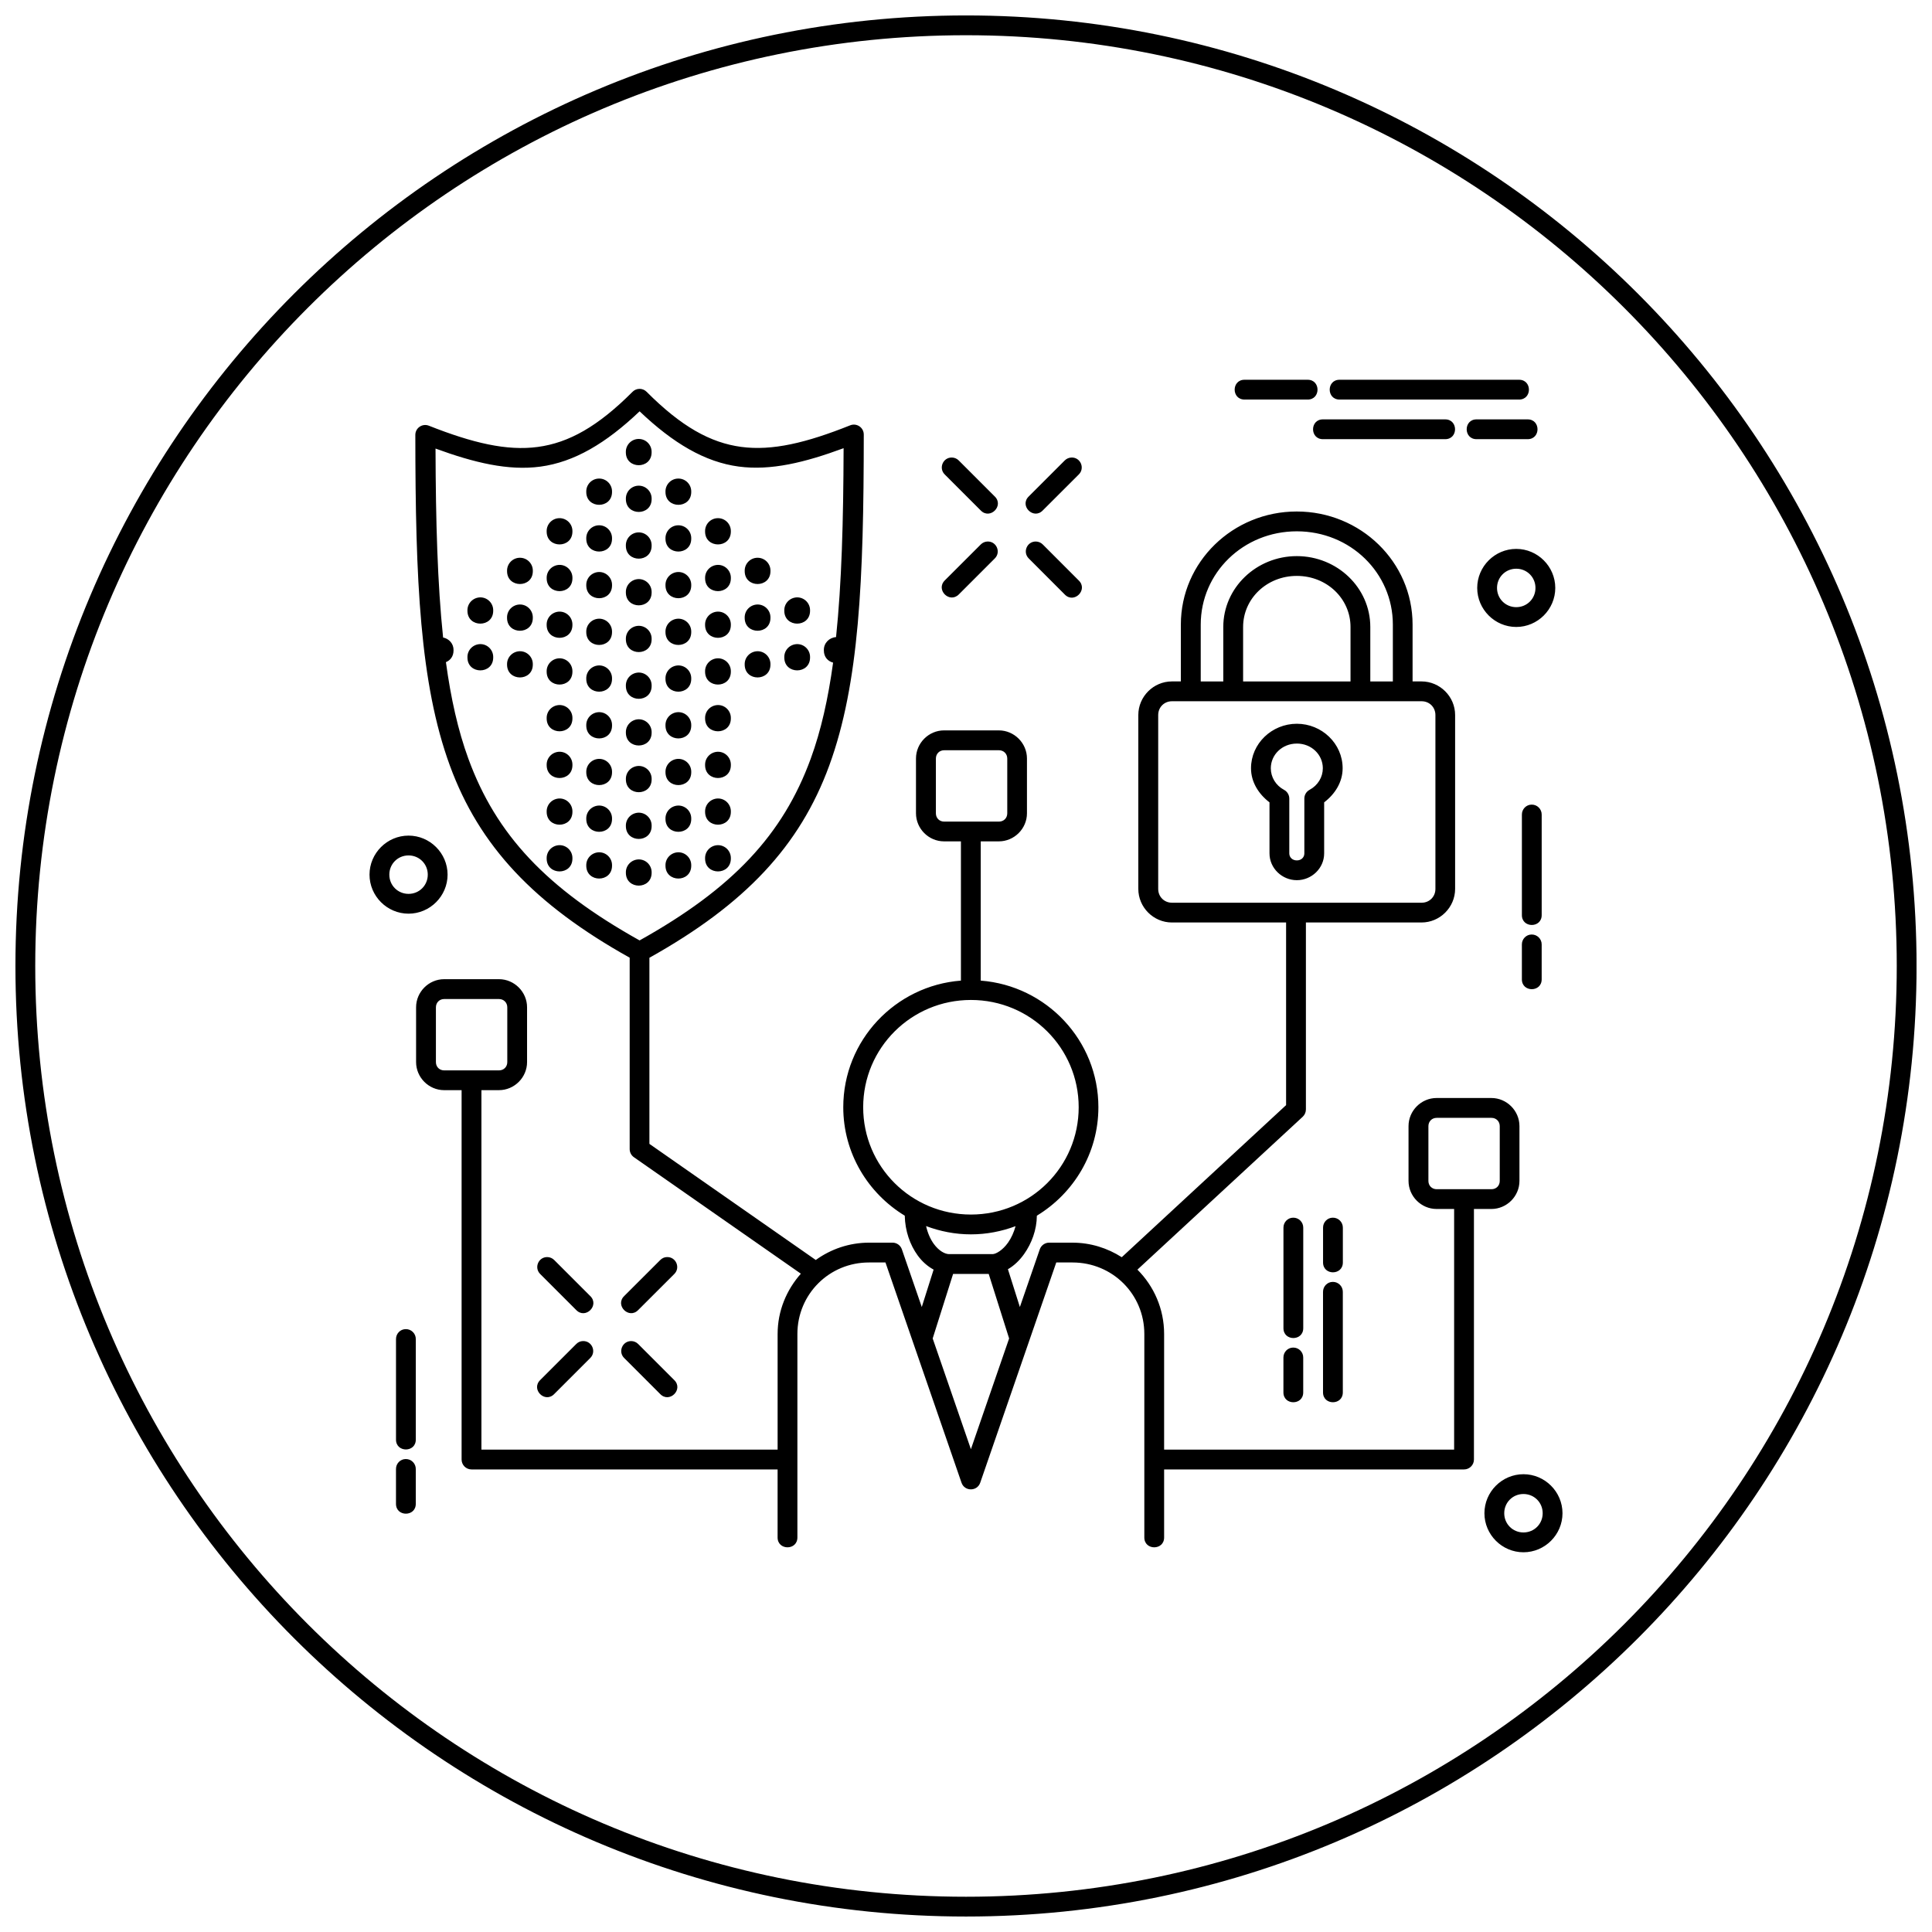 <?xml version="1.0" encoding="UTF-8"?>
<!-- Uploaded to: SVG Repo, www.svgrepo.com, Generator: SVG Repo Mixer Tools -->
<svg width="800px" height="800px" version="1.1" viewBox="144 144 512 512" xmlns="http://www.w3.org/2000/svg">
 <defs>
  <clipPath id="a">
   <path d="m148.09 148.09h503.81v503.81h-503.81z"/>
  </clipPath>
 </defs>
 <path d="m473.86 244.64c-3.547-0.051-3.547 5.297 0 5.246h16.637c3.547 0.051 3.547-5.297 0-5.246zm25.184 0c-3.547-0.051-3.547 5.297 0 5.246h47.477c3.547 0.051 3.547-5.297 0-5.246zm-185.58 2.41c-0.684 0.012-1.34 0.285-1.824 0.77-9.188 9.215-16.906 13.523-25.113 14.625-8.207 1.105-17.25-1.035-28.875-5.629-1.723-0.68-3.586 0.59-3.586 2.441 0.02 38.516 1.215 65.93 9.152 87.629 7.793 21.297 22.309 36.758 47.652 50.914v50.719c0 0.855 0.414 1.66 1.117 2.152l44.25 30.871c-3.789 4.273-6.16 9.836-6.16 15.98v30.648h-78.496v-95.266h4.644c4.078 0 7.453-3.363 7.453-7.441v-14.516c0-4.078-3.371-7.453-7.453-7.453h-14.516c-4.078 0-7.441 3.371-7.441 7.453v14.516c0 4.078 3.363 7.441 7.441 7.441h4.621v97.887c0 1.449 1.176 2.625 2.625 2.625h81.117v17.98c-0.051 3.547 5.297 3.547 5.246 0v-53.875c0-10.539 8.445-18.988 19.035-18.953h4.305l20.152 58.363c0.812 2.356 4.148 2.356 4.961 0l20.152-58.363h4.293c10.602 0 19.043 8.41 19.043 18.953v53.875c-0.051 3.547 5.297 3.547 5.246 0v-17.98h79.48c1.449 0 2.625-1.176 2.625-2.625v-66.398h4.621c4.078 0 7.441-3.363 7.441-7.441v-14.516c0-4.078-3.363-7.453-7.441-7.453h-14.516c-4.078 0-7.441 3.371-7.441 7.453v14.516c0 4.078 3.363 7.441 7.441 7.441h4.644v63.777h-76.855v-30.648c0-6.656-2.707-12.68-7.074-17.055l43.809-40.52c0.535-0.5 0.84-1.195 0.84-1.926v-49.551h30.637c4.891 0 8.906-4.019 8.906-8.906v-46.074c0-4.891-4.019-8.906-8.906-8.906h-2.367v-15.059c0-16.602-13.77-29.973-30.699-29.973-16.93 0-30.711 13.371-30.711 29.973v15.059h-2.367c-4.891 0-8.906 4.019-8.906 8.906v46.074c0 4.891 4.019 8.906 8.906 8.906h30.258v48.402l-43.551 40.305c-3.781-2.414-8.25-3.856-13.07-3.856h-6.172c-1.117 0-2.113 0.707-2.481 1.762l-5.277 15.293-3.168-10.016c1.664-0.961 3.113-2.367 4.285-4.019 2.016-2.844 3.359-6.438 3.383-10.168 9.75-5.914 16.309-16.566 16.309-28.75 0-17.695-13.77-32.207-31.18-33.547v-36.902h4.797c4.078 0 7.453-3.363 7.453-7.441v-14.516c0-4.078-3.371-7.453-7.453-7.453h-14.516c-4.078 0-7.441 3.371-7.441 7.453v14.516c0 4.078 3.363 7.441 7.441 7.441h4.469v36.902c-17.41 1.34-31.18 15.855-31.18 33.547 0 12.184 6.551 22.836 16.297 28.75 0.082 4.059 1.398 7.754 3.434 10.547 1.152 1.582 2.59 2.867 4.211 3.742l-3.137 9.91-5.277-15.293c-0.367-1.055-1.363-1.766-2.481-1.762h-6.172c-5.301 0-10.172 1.715-14.164 4.594l-44.086-30.77v-49.324c25.355-14.16 39.867-29.625 47.664-50.941 7.938-21.711 9.129-49.152 9.145-87.719 0-1.855-1.875-3.129-3.598-2.441-11.621 4.644-20.66 6.812-28.863 5.719s-15.922-5.402-25.102-14.617c-0.504-0.504-1.188-0.781-1.895-0.77zm0.039 5.957c8.926 8.492 17.316 13.445 26.27 14.637 8.52 1.137 17.539-1.082 27.789-4.867-0.059 19.391-0.516 35.848-2 50.062-1.82 0.125-3.258 1.598-3.231 3.434v0.082c0 1.836 1.121 2.894 2.449 3.25-1.309 9.543-3.195 17.984-5.934 25.473-7.363 20.137-20.684 34.379-45.348 48.145-24.668-13.77-38.004-28.012-45.367-48.133-2.754-7.527-4.648-16.016-5.957-25.613 1.125-0.461 2.019-1.484 2.019-3.117v-0.082c0.027-1.68-1.188-3.016-2.766-3.332-1.488-14.215-1.949-30.672-2.008-50.07 10.254 3.746 19.277 5.934 27.797 4.785 8.957-1.207 17.348-6.152 26.281-14.648zm181.13 2.133c-3.547-0.051-3.547 5.297 0 5.246h32.309c3.547 0.051 3.547-5.297 0-5.246zm40.715 0c-3.547-0.051-3.547 5.297 0 5.246h13.449c3.547 0.051 3.547-5.297 0-5.246zm-222.13 5.188c-1.887 0.027-3.391 1.578-3.363 3.465v0.082c0 4.551 6.828 4.551 6.828 0v-0.082c0.031-1.926-1.539-3.496-3.465-3.465zm82.996 4.922c-2.352 0-3.516 2.856-1.836 4.5l9.512 9.512c2.473 2.574 6.285-1.238 3.711-3.711l-9.512-9.512c-0.492-0.504-1.168-0.789-1.875-0.789zm31.746 0c-0.68 0.02-1.328 0.301-1.805 0.789l-9.512 9.512c-2.574 2.473 1.238 6.285 3.711 3.711l9.512-9.5c1.727-1.668 0.492-4.586-1.906-4.512zm-125.23 5.574c-1.887 0.027-3.391 1.578-3.363 3.465v0.082c0 4.551 6.828 4.551 6.828 0v-0.082c0.031-1.926-1.539-3.496-3.465-3.465zm20.992 0c-1.887 0.027-3.391 1.578-3.363 3.465v0.082c0 4.551 6.828 4.551 6.828 0v-0.082c0.031-1.926-1.539-3.496-3.465-3.465zm-10.496 1.887c-1.883 0.027-3.387 1.574-3.363 3.453v0.094c0 4.551 6.828 4.551 6.828 0v-0.094c0.023-1.922-1.543-3.484-3.465-3.453zm-20.992 8.609c-1.887 0.027-3.391 1.578-3.363 3.465v0.082c0 4.551 6.828 4.551 6.828 0v-0.082c0.031-1.926-1.539-3.496-3.465-3.465zm41.984 0c-1.887 0.027-3.391 1.578-3.363 3.465v0.082c0 4.551 6.828 4.551 6.828 0v-0.082c0.031-1.926-1.539-3.496-3.465-3.465zm-31.488 1.887c-1.883 0.027-3.387 1.574-3.363 3.453v0.094c0 4.551 6.828 4.551 6.828 0v-0.094c0.023-1.922-1.543-3.484-3.465-3.453zm20.992 0c-1.883 0.027-3.387 1.574-3.363 3.453v0.094c0 4.551 6.828 4.551 6.828 0v-0.094c0.023-1.922-1.543-3.484-3.465-3.453zm163.95 1.598c14.188 0 25.449 11.016 25.449 24.723v15.059h-5.977v-14.434c0-10.414-8.789-18.777-19.477-18.777-10.684 0-19.484 8.363-19.484 18.777v14.434h-5.977v-15.059c0-13.707 11.273-24.723 25.461-24.723zm-174.45 0.285c-1.883 0.027-3.387 1.574-3.363 3.453v0.094c0 4.551 6.828 4.551 6.828 0v-0.094c0.023-1.922-1.543-3.484-3.465-3.453zm92.477 2.418c-0.684 0.02-1.328 0.309-1.805 0.801l-9.512 9.504c-2.481 2.473 1.23 6.195 3.711 3.719l9.512-9.512c1.727-1.668 0.492-4.586-1.906-4.512zm12.781 0c-2.359 0-3.519 2.871-1.824 4.512l9.5 9.512c2.473 2.582 6.293-1.238 3.711-3.711l-9.5-9.512c-0.496-0.512-1.176-0.801-1.887-0.801zm127.34 1.957c-5.68 0-10.344 4.66-10.344 10.344 0 5.68 4.66 10.344 10.344 10.344 5.68 0 10.344-4.66 10.344-10.344 0-5.68-4.66-10.344-10.344-10.344zm-264.08 2.348c-1.887 0.027-3.391 1.578-3.363 3.465v0.082c0 4.551 6.828 4.551 6.828 0v-0.082c0.031-1.926-1.539-3.496-3.465-3.465zm62.977 0c-1.887 0.027-3.391 1.578-3.363 3.465v0.082c0 4.551 6.828 4.551 6.828 0v-0.082c0.031-1.926-1.539-3.496-3.465-3.465zm-52.48 1.887c-1.883 0.051-3.387 1.574-3.363 3.453v0.094c0 4.551 6.828 4.551 6.828 0v-0.094c0.023-1.922-1.543-3.484-3.465-3.453zm41.984 0c-1.883 0.051-3.387 1.574-3.363 3.453v0.094c0 4.551 6.828 4.551 6.828 0v-0.094c0.023-1.922-1.543-3.484-3.465-3.453zm211.6 1.016c2.844 0 5.094 2.25 5.094 5.094s-2.25 5.094-5.094 5.094-5.094-2.25-5.094-5.094 2.25-5.094 5.094-5.094zm-243.09 0.871c-1.883 0.051-3.387 1.574-3.363 3.453v0.082c0 4.551 6.828 4.551 6.828 0v-0.082c0.023-1.922-1.543-3.484-3.465-3.453zm20.992 0c-1.883 0.051-3.387 1.574-3.363 3.453v0.082c0 4.551 6.828 4.551 6.828 0v-0.082c0.023-1.922-1.543-3.484-3.465-3.453zm163.95 1.035c7.988 0 14.227 6.055 14.227 13.531v14.434h-28.465v-14.434c0-7.477 6.25-13.531 14.238-13.531zm-174.45 0.84c-1.887 0.051-3.391 1.578-3.363 3.465v0.082c0 4.551 6.828 4.551 6.828 0v-0.082c0.031-1.926-1.539-3.492-3.465-3.465zm-41.984 4.848c-1.887 0.051-3.391 1.578-3.363 3.465v0.082c0 4.551 6.828 4.551 6.828 0v-0.082c0.031-1.926-1.539-3.492-3.465-3.465zm83.969 0c-1.887 0.051-3.391 1.578-3.363 3.465v0.082c0 4.551 6.828 4.551 6.828 0v-0.082c0.031-1.926-1.539-3.492-3.465-3.465zm-73.473 1.887c-1.883 0.051-3.387 1.574-3.363 3.453v0.094c0 4.551 6.828 4.551 6.828 0v-0.094c0.023-1.922-1.543-3.484-3.465-3.453zm62.977 0c-1.883 0.051-3.387 1.574-3.363 3.453v0.094c0 4.551 6.828 4.551 6.828 0v-0.094c0.023-1.922-1.543-3.484-3.465-3.453zm-52.48 1.887c-1.883 0.051-3.387 1.574-3.363 3.453v0.082c0 4.551 6.828 4.551 6.828 0v-0.082c0.023-1.922-1.543-3.484-3.465-3.453zm41.984 0c-1.883 0.051-3.387 1.574-3.363 3.453v0.082c0 4.551 6.828 4.551 6.828 0v-0.082c0.023-1.922-1.543-3.484-3.465-3.453zm-31.488 1.875c-1.887 0.051-3.391 1.578-3.363 3.465v0.082c0 4.551 6.828 4.551 6.828 0v-0.082c0.031-1.926-1.539-3.492-3.465-3.465zm20.992 0c-1.887 0.051-3.391 1.578-3.363 3.465v0.082c0 4.551 6.828 4.551 6.828 0v-0.082c0.031-1.926-1.539-3.492-3.465-3.465zm-10.496 1.887c-1.887 0.051-3.391 1.578-3.363 3.465v0.082c0 4.551 6.828 4.551 6.828 0v-0.082c0.031-1.926-1.539-3.496-3.465-3.465zm-41.984 4.848c-1.883 0.051-3.387 1.574-3.363 3.453v0.094c0 4.551 6.828 4.551 6.828 0v-0.094c0.023-1.922-1.543-3.484-3.465-3.453zm83.969 0c-1.883 0.051-3.387 1.574-3.363 3.453v0.094c0 4.551 6.828 4.551 6.828 0v-0.094c0.023-1.922-1.543-3.484-3.465-3.453zm-73.473 1.887c-1.883 0.051-3.387 1.574-3.363 3.453v0.082c0 4.551 6.828 4.551 6.828 0v-0.082c0.023-1.922-1.543-3.484-3.465-3.453zm62.977 0c-1.883 0.051-3.387 1.574-3.363 3.453v0.082c0 4.551 6.828 4.551 6.828 0v-0.082c0.023-1.922-1.543-3.484-3.465-3.453zm-52.48 1.875c-1.887 0.051-3.391 1.578-3.363 3.465v0.082c0 4.551 6.828 4.551 6.828 0v-0.082c0.031-1.926-1.539-3.492-3.465-3.465zm41.984 0c-1.887 0.051-3.391 1.578-3.363 3.465v0.082c0 4.551 6.828 4.551 6.828 0v-0.082c0.031-1.926-1.539-3.492-3.465-3.465zm-31.488 1.887c-1.887 0.051-3.391 1.578-3.363 3.465v0.082c0 4.551 6.828 4.551 6.828 0v-0.082c0.031-1.926-1.539-3.496-3.465-3.465zm20.992 0c-1.887 0.051-3.391 1.578-3.363 3.465v0.082c0 4.551 6.828 4.551 6.828 0v-0.082c0.031-1.926-1.539-3.496-3.465-3.465zm-10.496 1.887c-1.883 0.051-3.387 1.574-3.363 3.453v0.094c0 4.551 6.828 4.551 6.828 0v-0.094c0.023-1.922-1.543-3.484-3.465-3.453zm141.37 7.606h66.145c2.074 0 3.66 1.586 3.66 3.66v46.074c0 2.074-1.586 3.66-3.66 3.66h-66.145c-2.074 0-3.66-1.586-3.66-3.66v-46.074c0-2.074 1.586-3.66 3.66-3.66zm-162.36 1.004c-1.887 0.051-3.391 1.578-3.363 3.465v0.082c0 4.551 6.828 4.551 6.828 0v-0.082c0.031-1.926-1.539-3.496-3.465-3.465zm41.984 0c-1.887 0.051-3.391 1.578-3.363 3.465v0.082c0 4.551 6.828 4.551 6.828 0v-0.082c0.031-1.926-1.539-3.496-3.465-3.465zm-31.488 1.887c-1.883 0.051-3.387 1.574-3.363 3.453v0.094c0 4.551 6.828 4.551 6.828 0v-0.094c0.023-1.922-1.543-3.484-3.465-3.453zm20.992 0c-1.883 0.051-3.387 1.574-3.363 3.453v0.094c0 4.551 6.828 4.551 6.828 0v-0.094c0.023-1.922-1.543-3.484-3.465-3.453zm-10.496 1.887c-1.883 0.051-3.387 1.574-3.363 3.453v0.082c0 4.551 6.828 4.551 6.828 0v-0.082c0.023-1.922-1.543-3.484-3.465-3.453zm174.45 1.188c-6.625 0-12.148 5.258-12.145 11.797 0 3.668 2.016 6.824 4.898 9.031v13.531c0 3.926 3.328 7.094 7.246 7.094 3.922 0 7.238-3.164 7.238-7.094v-13.531c2.883-2.203 4.894-5.363 4.898-9.031 0-6.543-5.512-11.797-12.137-11.797zm0 5.246c3.891 0 6.887 2.949 6.887 6.551-0.004 2.352-1.312 4.531-3.516 5.711-0.852 0.457-1.387 1.348-1.383 2.316v14.543c0 1.012-0.789 1.844-1.988 1.844s-2-0.832-2-1.844v-14.543c-0.004-0.965-0.535-1.852-1.383-2.305-2.203-1.18-3.516-3.367-3.516-5.719 0-3.602 3.008-6.551 6.898-6.551zm-93.461 1.773h14.516c1.262 0 2.203 0.941 2.203 2.203v14.516c0 1.262-0.941 2.191-2.203 2.191h-14.516c-1.262 0-2.195-0.93-2.195-2.191v-14.516c0-1.262 0.93-2.203 2.195-2.203zm-101.98 0.398c-1.883 0.051-3.387 1.574-3.363 3.453v0.094c0 4.551 6.828 4.551 6.828 0v-0.094c0.023-1.922-1.543-3.484-3.465-3.453zm41.984 0c-1.883 0.051-3.387 1.574-3.363 3.453v0.094c0 4.551 6.828 4.551 6.828 0v-0.094c0.023-1.922-1.543-3.484-3.465-3.453zm-31.488 1.887c-1.883 0.051-3.387 1.574-3.363 3.453v0.082c0 4.551 6.828 4.551 6.828 0v-0.082c0.023-1.922-1.543-3.484-3.465-3.453zm20.992 0c-1.883 0.051-3.387 1.574-3.363 3.453v0.082c0 4.551 6.828 4.551 6.828 0v-0.082c0.023-1.922-1.543-3.484-3.465-3.453zm-10.496 1.875c-1.887 0.051-3.391 1.578-3.363 3.465v0.082c0 4.551 6.828 4.551 6.828 0v-0.082c0.031-1.926-1.539-3.496-3.465-3.465zm-20.992 8.621c-1.883 0.051-3.387 1.574-3.363 3.453v0.082c0 4.551 6.828 4.551 6.828 0v-0.082c0.023-1.922-1.543-3.484-3.465-3.453zm41.984 0c-1.883 0.051-3.387 1.574-3.363 3.453v0.082c0 4.551 6.828 4.551 6.828 0v-0.082c0.023-1.922-1.543-3.484-3.465-3.453zm215.68 1.629c-1.445 0-2.602 1.211-2.582 2.656v26.578c-0.051 3.547 5.297 3.547 5.246 0v-26.578c0.016-1.477-1.188-2.68-2.664-2.656zm-247.17 0.246c-1.887 0.051-3.391 1.578-3.363 3.465v0.082c0 4.551 6.828 4.551 6.828 0v-0.082c0.031-1.926-1.539-3.496-3.465-3.465zm20.992 0c-1.887 0.051-3.391 1.578-3.363 3.465v0.082c0 4.551 6.828 4.551 6.828 0v-0.082c0.031-1.926-1.539-3.496-3.465-3.465zm-10.496 1.887c-1.887 0.051-3.391 1.578-3.363 3.465v0.082c0 4.551 6.828 4.551 6.828 0v-0.082c0.031-1.926-1.539-3.492-3.465-3.465zm-60.957 6.078c-5.68 0-10.344 4.66-10.344 10.344s4.66 10.344 10.344 10.344c5.68 0 10.344-4.66 10.344-10.344 0-5.68-4.66-10.344-10.344-10.344zm39.965 2.531c-1.887 0.051-3.391 1.578-3.363 3.465v0.082c0 4.551 6.828 4.551 6.828 0v-0.082c0.031-1.926-1.539-3.496-3.465-3.465zm41.984 0c-1.887 0.051-3.391 1.578-3.363 3.465v0.082c0 4.551 6.828 4.551 6.828 0v-0.082c0.031-1.926-1.539-3.496-3.465-3.465zm-31.488 1.887c-1.887 0.051-3.391 1.578-3.363 3.465v0.082c0 4.551 6.828 4.551 6.828 0v-0.082c0.031-1.926-1.539-3.492-3.465-3.465zm20.992 0c-1.887 0.051-3.391 1.578-3.363 3.465v0.082c0 4.551 6.828 4.551 6.828 0v-0.082c0.031-1.926-1.539-3.492-3.465-3.465zm-71.453 0.832c2.844 0 5.094 2.25 5.094 5.094s-2.25 5.094-5.094 5.094-5.094-2.25-5.094-5.094 2.25-5.094 5.094-5.094zm60.957 1.055c-1.883 0.051-3.387 1.574-3.363 3.453v0.082c0 4.551 6.828 4.551 6.828 0v-0.082c0.023-1.922-1.543-3.484-3.465-3.453zm236.67 19.906c-1.449 0-2.606 1.215-2.582 2.664v9.164c-0.051 3.547 5.297 3.547 5.246 0v-9.164c0.023-1.48-1.184-2.688-2.664-2.664zm-288.18 17.098h14.516c1.262 0 2.203 0.941 2.203 2.203v14.516c0 1.262-0.941 2.191-2.203 2.191h-14.516c-1.262 0-2.195-0.93-2.195-2.191v-14.516c0-1.262 0.93-2.203 2.195-2.203zm139.59 0.246c15.809 0 28.555 12.707 28.555 28.434 0 15.73-12.746 28.434-28.555 28.434-15.809 0-28.555-12.703-28.555-28.434 0-15.727 12.75-28.434 28.555-28.434zm123.43 31.242h14.516c1.262 0 2.195 0.941 2.195 2.203v14.516c0 1.262-0.93 2.191-2.195 2.191h-14.516c-1.262 0-2.195-0.93-2.195-2.191v-14.516c0-1.262 0.93-2.203 2.195-2.203zm-38.027 26.457c-1.445 0-2.602 1.211-2.582 2.656v26.578c-0.051 3.547 5.297 3.547 5.246 0v-26.578c0.016-1.477-1.188-2.68-2.664-2.656zm10.496 0c-1.445 0-2.602 1.211-2.582 2.656v9.164c-0.051 3.547 5.297 3.547 5.246 0v-9.164c0.016-1.477-1.188-2.68-2.664-2.656zm-107.78 2.227c3.703 1.391 7.695 2.191 11.879 2.191 4.168 0 8.141-0.793 11.828-2.172-0.422 1.574-1.113 3.125-2 4.375-1.43 2.016-3.207 3.023-4.09 3.035h-11.512c-1.102 0-2.707-0.848-4.07-2.715-0.902-1.242-1.625-2.887-2.039-4.715zm-100.42 8.211c-2.359 0-3.519 2.871-1.824 4.512l9.512 9.512c2.473 2.562 6.273-1.238 3.711-3.711l-9.512-9.512c-0.496-0.508-1.176-0.801-1.887-0.801zm31.754 0c-0.684 0-1.328 0.309-1.805 0.801l-9.512 9.5c-2.582 2.473 1.238 6.293 3.711 3.711l9.512-9.5c1.727-1.668 0.492-4.586-1.906-4.512zm75.828 4.469h9.43l5.41 17.098-10.129 29.348-10.129-29.348 5.41-17.098zm100.61 2.109c-1.445 0-2.602 1.211-2.582 2.656v26.578c-0.051 3.547 5.297 3.547 5.246 0v-26.578c0.016-1.477-1.188-2.68-2.664-2.656zm-245.67 12.516c-1.449 0-2.606 1.215-2.582 2.664v26.566c-0.051 3.547 5.297 3.547 5.246 0v-26.566c0.023-1.48-1.184-2.688-2.664-2.664zm46.965 3.168c-0.684 0-1.328 0.309-1.805 0.801l-9.512 9.512c-2.562 2.473 1.238 6.273 3.711 3.711l9.512-9.512c1.727-1.668 0.492-4.586-1.906-4.512zm12.781 0c-2.363 0-3.535 2.867-1.836 4.512l9.512 9.512c2.473 2.562 6.273-1.238 3.711-3.711l-9.512-9.512c-0.492-0.508-1.168-0.797-1.875-0.801zm175.43 1.723c-1.449 0-2.606 1.215-2.582 2.664v9.164c-0.051 3.547 5.297 3.547 5.246 0v-9.164c0.023-1.48-1.184-2.688-2.664-2.664zm-235.18 29.539c-1.445 0-2.602 1.211-2.582 2.656v9.164c-0.051 3.547 5.297 3.547 5.246 0v-9.164c0.016-1.477-1.188-2.68-2.664-2.656zm296.21 4.019c-5.68 0-10.344 4.66-10.344 10.344 0 5.684 4.66 10.344 10.344 10.344 5.68 0 10.344-4.66 10.344-10.344 0-5.68-4.66-10.344-10.344-10.344zm0 5.246c2.844 0 5.094 2.25 5.094 5.094s-2.25 5.094-5.094 5.094-5.094-2.25-5.094-5.094 2.25-5.094 5.094-5.094z" fill-rule="evenodd"/>
 <g clip-path="url(#a)">
  <path d="m400 148.09c-139.09 0-251.91 112.81-251.91 251.91 0 139.09 112.81 251.9 251.91 251.9s251.91-112.81 251.91-251.9-112.81-251.91-251.91-251.91zm0 5.246c136.25 0 246.66 110.4 246.66 246.66s-110.4 246.66-246.66 246.66c-136.26 0-246.66-110.4-246.66-246.66s110.4-246.66 246.66-246.66z"/>
 </g>
</svg>